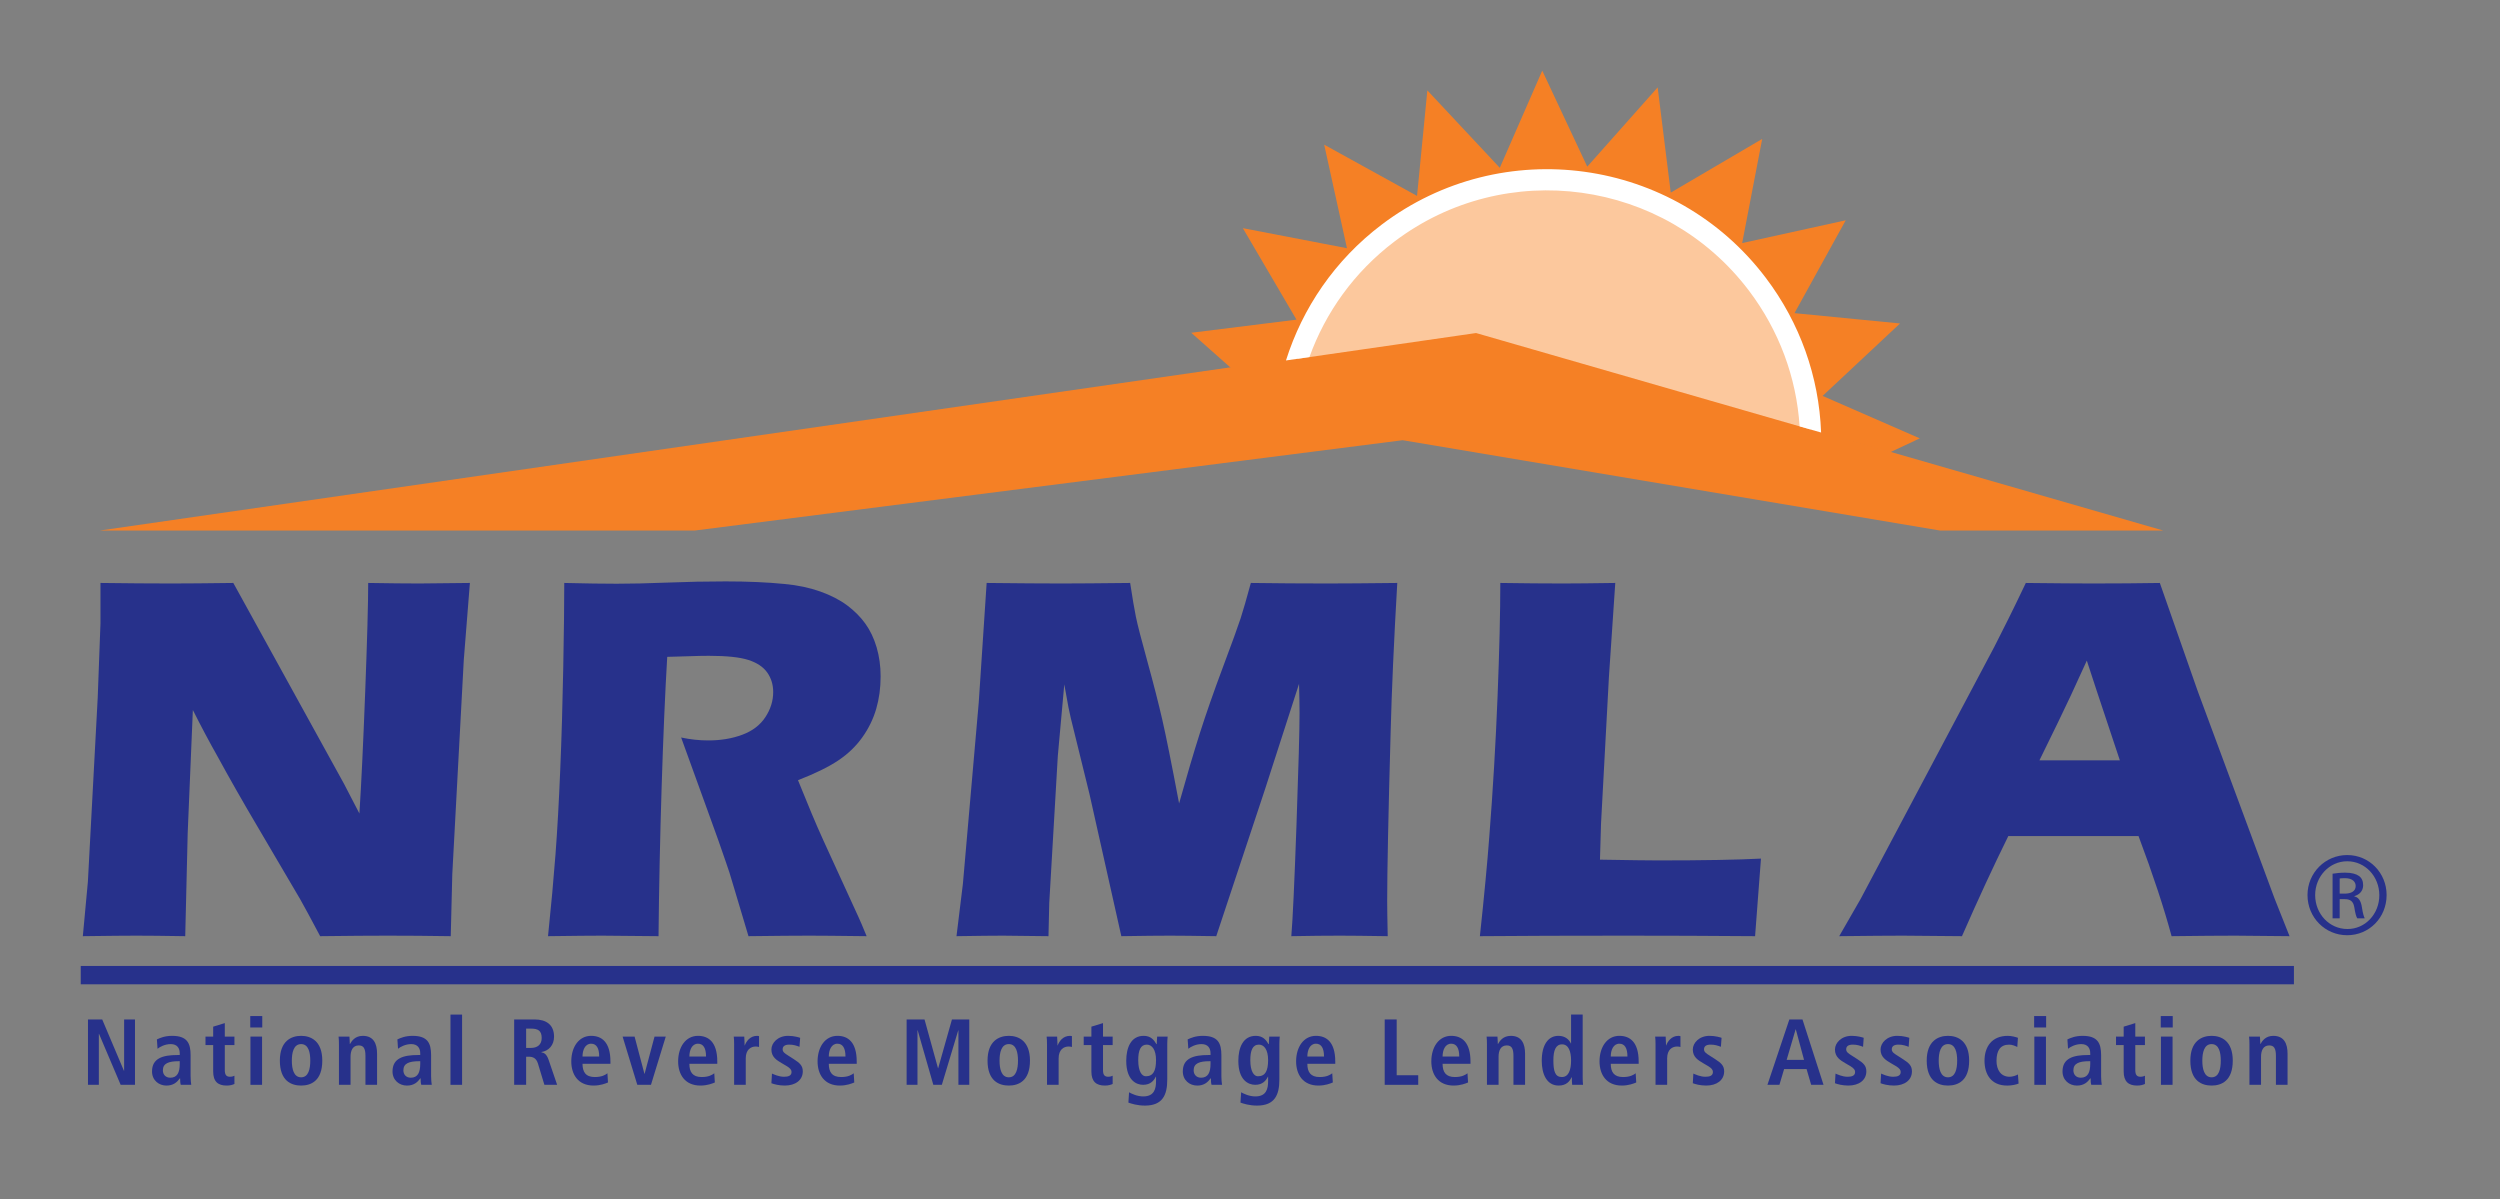 <?xml version="1.0" encoding="UTF-8"?>
<svg xmlns="http://www.w3.org/2000/svg" xmlns:xlink="http://www.w3.org/1999/xlink" width="173px" height="83px" viewBox="0 0 173 83" version="1.1">
    <rect x="0" y="0" width="173" height="83" fill="#808080" stroke="none"/>
    <title>Artboard</title>
    <defs>
        <polygon id="path-1" points="0 82.411 172.505 82.411 172.505 0 0 0"/>
    </defs>
    <g id="Artboard" stroke="none" stroke-width="1" fill="none" fill-rule="evenodd">
        <g id="Group-58">
            <path d="M12.438,73.436 L12.367,73.436 C11.681,73.436 11.271,73.579 11.271,74.065 C11.271,74.37 11.472,74.577 11.784,74.577 C12.263,74.577 12.438,74.22 12.438,73.624 L12.438,73.436 Z M10.857,71.926 C11.084,71.823 11.402,71.681 11.913,71.681 C12.95,71.681 13.19,72.185 13.19,73.021 L13.19,74.479 C13.19,74.719 13.216,74.94 13.235,75.07 L12.51,75.07 C12.471,74.94 12.464,74.777 12.464,74.616 L12.451,74.616 C12.25,74.889 11.997,75.122 11.518,75.122 C11,75.122 10.52,74.765 10.52,74.142 C10.52,73.236 11.259,73.008 12.276,73.008 L12.438,73.008 L12.438,72.885 C12.438,72.555 12.276,72.251 11.816,72.251 C11.414,72.251 11.058,72.445 10.902,72.574 L10.857,71.926 Z" id="Fill-4" fill="#27318B"/>
            <path d="M14.752,71.045 L15.556,70.798 L15.556,71.731 L16.223,71.731 L16.223,72.32 L15.556,72.32 L15.556,74.051 C15.556,74.408 15.685,74.511 15.918,74.511 C16.061,74.511 16.165,74.472 16.223,74.44 L16.223,75.01 C16.1,75.069 15.925,75.121 15.685,75.121 C15.089,75.121 14.752,74.849 14.752,74.148 L14.752,72.32 L14.221,72.32 L14.221,71.731 L14.752,71.731 L14.752,71.045 Z" id="Fill-6" fill="#27318B"/>
            <mask id="mask-2" fill="white">
                <use xlink:href="#path-1"/>
            </mask>
            <g id="Clip-9"/>
            <path d="M17.331,75.07 L18.135,75.07 L18.135,71.732 L17.331,71.732 L17.331,75.07 Z M17.318,71.102 L18.148,71.102 L18.148,70.311 L17.318,70.311 L17.318,71.102 Z" id="Fill-8" fill="#27318B" mask="url(#mask-2)"/>
            <path d="M20.837,74.55 C21.355,74.55 21.471,73.954 21.471,73.397 C21.471,72.841 21.355,72.251 20.837,72.251 C20.319,72.251 20.195,72.841 20.195,73.397 C20.195,73.954 20.319,74.55 20.837,74.55 M20.837,71.68 C21.517,71.68 22.302,72.037 22.302,73.397 C22.302,74.797 21.517,75.121 20.837,75.121 C20.156,75.121 19.366,74.797 19.366,73.397 C19.366,72.037 20.156,71.68 20.837,71.68" id="Fill-10" fill="#27318B" mask="url(#mask-2)"/>
            <path d="M23.455,72.283 C23.455,72.076 23.448,71.881 23.429,71.732 L24.181,71.732 C24.187,71.901 24.207,72.076 24.207,72.243 L24.226,72.243 L24.22,72.243 C24.337,72.043 24.563,71.681 25.108,71.681 C25.866,71.681 26.093,72.243 26.093,72.918 L26.093,75.07 L25.289,75.07 L25.289,73.067 C25.289,72.555 25.16,72.343 24.829,72.343 C24.408,72.343 24.258,72.698 24.258,73.125 L24.258,75.07 L23.455,75.07 L23.455,72.283 Z" id="Fill-11" fill="#27318B" mask="url(#mask-2)"/>
            <path d="M29.08,73.436 L29.01,73.436 C28.322,73.436 27.914,73.579 27.914,74.065 C27.914,74.37 28.115,74.577 28.426,74.577 C28.905,74.577 29.08,74.22 29.08,73.624 L29.08,73.436 Z M27.499,71.926 C27.726,71.823 28.043,71.681 28.555,71.681 C29.592,71.681 29.832,72.185 29.832,73.021 L29.832,74.479 C29.832,74.719 29.858,74.94 29.878,75.07 L29.152,75.07 C29.113,74.94 29.106,74.777 29.106,74.616 L29.093,74.616 C28.893,74.889 28.639,75.122 28.16,75.122 C27.641,75.122 27.162,74.765 27.162,74.142 C27.162,73.236 27.9,73.008 28.918,73.008 L29.08,73.008 L29.08,72.885 C29.08,72.555 28.918,72.251 28.458,72.251 C28.056,72.251 27.7,72.445 27.544,72.574 L27.499,71.926 Z" id="Fill-12" fill="#27318B" mask="url(#mask-2)"/>
            <polygon id="Fill-13" fill="#27318B" mask="url(#mask-2)" points="31.173 75.07 31.976 75.07 31.976 70.209 31.173 70.209"/>
            <path d="M36.746,72.516 C37.187,72.516 37.485,72.288 37.485,71.829 C37.485,71.31 37.213,71.18 36.746,71.18 L36.409,71.18 L36.409,72.516 L36.746,72.516 Z M35.58,70.546 L36.993,70.546 C37.796,70.546 38.34,70.909 38.34,71.737 C38.34,72.329 37.971,72.723 37.466,72.8 L37.466,72.821 C37.634,72.847 37.822,72.923 37.965,73.345 L38.554,75.07 L37.672,75.07 L37.226,73.599 C37.115,73.242 36.902,73.125 36.597,73.125 L36.409,73.125 L36.409,75.07 L35.58,75.07 L35.58,70.546 Z" id="Fill-14" fill="#27318B" mask="url(#mask-2)"/>
            <path d="M41.464,73.111 C41.464,72.522 41.27,72.224 40.907,72.224 C40.486,72.224 40.31,72.671 40.31,73.111 L41.464,73.111 Z M42.073,74.907 C41.905,74.978 41.555,75.121 41.075,75.121 C40,75.121 39.533,74.35 39.533,73.449 C39.533,72.451 40.058,71.68 40.907,71.68 C41.627,71.68 42.242,72.101 42.242,73.461 L42.242,73.617 L40.31,73.617 C40.31,74.187 40.538,74.531 41.16,74.531 C41.652,74.531 41.886,74.383 42.034,74.272 L42.073,74.907 Z" id="Fill-15" fill="#27318B" mask="url(#mask-2)"/>
            <polygon id="Fill-16" fill="#27318B" mask="url(#mask-2)" points="43.084 71.732 43.913 71.732 44.594 74.305 44.607 74.305 45.294 71.732 46.071 71.732 45.047 75.07 44.101 75.07"/>
            <path d="M48.858,73.111 C48.858,72.522 48.664,72.224 48.301,72.224 C47.879,72.224 47.705,72.671 47.705,73.111 L48.858,73.111 Z M49.467,74.907 C49.299,74.978 48.949,75.121 48.469,75.121 C47.393,75.121 46.927,74.35 46.927,73.449 C46.927,72.451 47.452,71.68 48.301,71.68 C49.021,71.68 49.636,72.101 49.636,73.461 L49.636,73.617 L47.705,73.617 C47.705,74.187 47.931,74.531 48.554,74.531 C49.046,74.531 49.279,74.383 49.428,74.272 L49.467,74.907 Z" id="Fill-17" fill="#27318B" mask="url(#mask-2)"/>
            <path d="M50.802,72.283 C50.802,72.076 50.795,71.881 50.776,71.732 L51.502,71.732 C51.509,71.933 51.528,72.141 51.528,72.343 L51.54,72.343 C51.638,72.081 51.891,71.681 52.389,71.681 C52.442,71.681 52.48,71.693 52.526,71.7 L52.526,72.451 C52.455,72.432 52.383,72.419 52.299,72.419 C51.969,72.419 51.606,72.62 51.606,73.242 L51.606,75.07 L50.802,75.07 L50.802,72.283 Z" id="Fill-18" fill="#27318B" mask="url(#mask-2)"/>
            <path d="M53.42,74.292 C53.55,74.343 53.88,74.512 54.256,74.512 C54.548,74.512 54.775,74.441 54.775,74.181 C54.775,74.052 54.709,73.929 54.418,73.76 L54.088,73.566 C53.751,73.365 53.381,73.152 53.381,72.626 C53.381,72.166 53.828,71.68 54.535,71.68 C54.962,71.68 55.293,71.791 55.371,71.816 L55.325,72.439 C55.124,72.361 54.911,72.288 54.62,72.288 C54.295,72.288 54.159,72.412 54.159,72.614 C54.159,72.795 54.301,72.892 54.535,73.04 L54.93,73.293 C55.345,73.56 55.553,73.746 55.553,74.136 C55.553,74.752 55.034,75.121 54.308,75.121 C53.893,75.121 53.55,75.024 53.381,74.959 L53.42,74.292 Z" id="Fill-19" fill="#27318B" mask="url(#mask-2)"/>
            <path d="M58.507,73.111 C58.507,72.522 58.313,72.224 57.95,72.224 C57.529,72.224 57.353,72.671 57.353,73.111 L58.507,73.111 Z M59.116,74.907 C58.948,74.978 58.598,75.121 58.119,75.121 C57.043,75.121 56.576,74.35 56.576,73.449 C56.576,72.451 57.101,71.68 57.95,71.68 C58.669,71.68 59.285,72.101 59.285,73.461 L59.285,73.617 L57.353,73.617 C57.353,74.187 57.581,74.531 58.203,74.531 C58.695,74.531 58.928,74.383 59.078,74.272 L59.116,74.907 Z" id="Fill-20" fill="#27318B" mask="url(#mask-2)"/>
            <polygon id="Fill-21" fill="#27318B" mask="url(#mask-2)" points="66.322 71.299 66.31 71.299 65.175 75.07 64.586 75.07 63.504 71.299 63.49 71.299 63.49 75.07 62.738 75.07 62.738 70.546 63.977 70.546 64.91 73.921 64.922 73.921 65.875 70.546 67.074 70.546 67.074 75.07 66.322 75.07"/>
            <path d="M69.81,74.55 C70.328,74.55 70.445,73.954 70.445,73.397 C70.445,72.841 70.328,72.251 69.81,72.251 C69.291,72.251 69.168,72.841 69.168,73.397 C69.168,73.954 69.291,74.55 69.81,74.55 M69.81,71.68 C70.49,71.68 71.274,72.037 71.274,73.397 C71.274,74.797 70.49,75.121 69.81,75.121 C69.129,75.121 68.338,74.797 68.338,73.397 C68.338,72.037 69.129,71.68 69.81,71.68" id="Fill-22" fill="#27318B" mask="url(#mask-2)"/>
            <path d="M72.453,72.283 C72.453,72.076 72.447,71.881 72.427,71.732 L73.153,71.732 C73.16,71.933 73.179,72.141 73.179,72.343 L73.192,72.343 C73.289,72.081 73.542,71.681 74.041,71.681 C74.093,71.681 74.131,71.693 74.177,71.7 L74.177,72.451 C74.106,72.432 74.035,72.419 73.95,72.419 C73.62,72.419 73.257,72.62 73.257,73.242 L73.257,75.07 L72.453,75.07 L72.453,72.283 Z" id="Fill-23" fill="#27318B" mask="url(#mask-2)"/>
            <path d="M75.524,71.045 L76.328,70.798 L76.328,71.731 L76.996,71.731 L76.996,72.32 L76.328,72.32 L76.328,74.051 C76.328,74.408 76.458,74.511 76.692,74.511 C76.833,74.511 76.937,74.472 76.996,74.44 L76.996,75.01 C76.873,75.069 76.698,75.121 76.458,75.121 C75.862,75.121 75.524,74.849 75.524,74.148 L75.524,72.32 L74.993,72.32 L74.993,71.731 L75.524,71.731 L75.524,71.045 Z" id="Fill-24" fill="#27318B" mask="url(#mask-2)"/>
            <path d="M79.29,74.478 C79.796,74.478 79.997,74.116 79.997,73.357 C79.997,72.658 79.731,72.282 79.348,72.288 C78.928,72.295 78.766,72.683 78.766,73.364 C78.766,74.148 79.018,74.478 79.29,74.478 L79.29,74.478 Z M78.131,75.586 C78.318,75.691 78.694,75.872 79.115,75.872 C79.873,75.872 79.997,75.347 79.997,74.822 L79.997,74.505 L79.983,74.505 C79.854,74.764 79.628,75.069 79.103,75.069 C78.635,75.069 77.936,74.757 77.936,73.41 C77.936,72.489 78.266,71.68 79.142,71.68 C79.628,71.68 79.854,71.958 80.022,72.25 L80.049,72.25 C80.049,72.075 80.068,71.906 80.075,71.731 L80.8,71.731 C80.787,71.906 80.774,72.081 80.774,72.256 L80.774,74.718 C80.774,75.762 80.457,76.507 79.232,76.507 C78.701,76.507 78.28,76.372 78.085,76.3 L78.131,75.586 Z" id="Fill-25" fill="#27318B" mask="url(#mask-2)"/>
            <path d="M83.768,73.436 L83.696,73.436 C83.01,73.436 82.601,73.579 82.601,74.065 C82.601,74.37 82.802,74.577 83.113,74.577 C83.593,74.577 83.768,74.22 83.768,73.624 L83.768,73.436 Z M82.186,71.926 C82.413,71.823 82.731,71.681 83.243,71.681 C84.28,71.681 84.52,72.185 84.52,73.021 L84.52,74.479 C84.52,74.719 84.545,74.94 84.566,75.07 L83.839,75.07 C83.8,74.94 83.794,74.777 83.794,74.616 L83.781,74.616 C83.579,74.889 83.327,75.122 82.848,75.122 C82.33,75.122 81.85,74.765 81.85,74.142 C81.85,73.236 82.589,73.008 83.606,73.008 L83.768,73.008 L83.768,72.885 C83.768,72.555 83.606,72.251 83.146,72.251 C82.744,72.251 82.388,72.445 82.232,72.574 L82.186,71.926 Z" id="Fill-26" fill="#27318B" mask="url(#mask-2)"/>
            <path d="M87.047,74.478 C87.553,74.478 87.753,74.116 87.753,73.357 C87.753,72.658 87.488,72.282 87.106,72.288 C86.684,72.295 86.522,72.683 86.522,73.364 C86.522,74.148 86.775,74.478 87.047,74.478 L87.047,74.478 Z M85.888,75.586 C86.075,75.691 86.451,75.872 86.872,75.872 C87.631,75.872 87.753,75.347 87.753,74.822 L87.753,74.505 L87.74,74.505 C87.611,74.764 87.384,75.069 86.86,75.069 C86.393,75.069 85.693,74.757 85.693,73.41 C85.693,72.489 86.023,71.68 86.899,71.68 C87.384,71.68 87.611,71.958 87.779,72.25 L87.806,72.25 C87.806,72.075 87.825,71.906 87.832,71.731 L88.557,71.731 C88.544,71.906 88.532,72.081 88.532,72.256 L88.532,74.718 C88.532,75.762 88.214,76.507 86.989,76.507 C86.458,76.507 86.036,76.372 85.841,76.3 L85.888,75.586 Z" id="Fill-27" fill="#27318B" mask="url(#mask-2)"/>
            <path d="M91.622,73.111 C91.622,72.522 91.428,72.224 91.065,72.224 C90.644,72.224 90.469,72.671 90.469,73.111 L91.622,73.111 Z M92.231,74.907 C92.063,74.978 91.713,75.121 91.234,75.121 C90.158,75.121 89.691,74.35 89.691,73.449 C89.691,72.451 90.216,71.68 91.065,71.68 C91.784,71.68 92.4,72.101 92.4,73.461 L92.4,73.617 L90.469,73.617 C90.469,74.187 90.695,74.531 91.317,74.531 C91.81,74.531 92.044,74.383 92.192,74.272 L92.231,74.907 Z" id="Fill-28" fill="#27318B" mask="url(#mask-2)"/>
            <polygon id="Fill-29" fill="#27318B" mask="url(#mask-2)" points="95.821 70.546 96.65 70.546 96.65 74.407 98.141 74.407 98.141 75.07 95.821 75.07"/>
            <path d="M100.98,73.111 C100.98,72.522 100.786,72.224 100.423,72.224 C100.001,72.224 99.827,72.671 99.827,73.111 L100.98,73.111 Z M101.59,74.907 C101.421,74.978 101.07,75.121 100.591,75.121 C99.516,75.121 99.048,74.35 99.048,73.449 C99.048,72.451 99.573,71.68 100.423,71.68 C101.142,71.68 101.758,72.101 101.758,73.461 L101.758,73.617 L99.827,73.617 C99.827,74.187 100.053,74.531 100.675,74.531 C101.168,74.531 101.401,74.383 101.55,74.272 L101.59,74.907 Z" id="Fill-30" fill="#27318B" mask="url(#mask-2)"/>
            <path d="M102.897,72.283 C102.897,72.076 102.891,71.881 102.873,71.732 L103.624,71.732 C103.63,71.901 103.65,72.076 103.65,72.243 L103.669,72.243 L103.662,72.243 C103.779,72.043 104.005,71.681 104.55,71.681 C105.308,71.681 105.535,72.243 105.535,72.918 L105.535,75.07 L104.731,75.07 L104.731,73.067 C104.731,72.555 104.602,72.343 104.272,72.343 C103.85,72.343 103.701,72.698 103.701,73.125 L103.701,75.07 L102.897,75.07 L102.897,72.283 Z" id="Fill-31" fill="#27318B" mask="url(#mask-2)"/>
            <path d="M108.083,74.531 C108.556,74.531 108.718,74.02 108.718,73.391 C108.718,72.742 108.536,72.269 108.096,72.269 C107.648,72.269 107.494,72.704 107.494,73.371 C107.494,74.141 107.616,74.531 108.083,74.531 L108.083,74.531 Z M109.521,70.208 L109.521,74.498 C109.521,74.738 109.528,74.945 109.547,75.069 L108.795,75.069 C108.783,74.971 108.77,74.776 108.77,74.55 L108.75,74.55 C108.621,74.835 108.381,75.121 107.862,75.121 C107.033,75.121 106.689,74.329 106.689,73.404 C106.689,72.315 107.124,71.68 107.843,71.68 C108.323,71.68 108.589,71.952 108.705,72.21 L108.718,72.21 L108.718,70.208 L109.521,70.208 Z" id="Fill-32" fill="#27318B" mask="url(#mask-2)"/>
            <path d="M112.619,73.111 C112.619,72.522 112.424,72.224 112.061,72.224 C111.64,72.224 111.465,72.671 111.465,73.111 L112.619,73.111 Z M113.228,74.907 C113.059,74.978 112.709,75.121 112.23,75.121 C111.154,75.121 110.687,74.35 110.687,73.449 C110.687,72.451 111.212,71.68 112.061,71.68 C112.781,71.68 113.396,72.101 113.396,73.461 L113.396,73.617 L111.465,73.617 C111.465,74.187 111.692,74.531 112.314,74.531 C112.807,74.531 113.04,74.383 113.189,74.272 L113.228,74.907 Z" id="Fill-33" fill="#27318B" mask="url(#mask-2)"/>
            <path d="M114.563,72.283 C114.563,72.076 114.556,71.881 114.537,71.732 L115.263,71.732 C115.269,71.933 115.289,72.141 115.289,72.343 L115.301,72.343 C115.398,72.081 115.651,71.681 116.15,71.681 C116.202,71.681 116.24,71.693 116.287,71.7 L116.287,72.451 C116.215,72.432 116.144,72.419 116.059,72.419 C115.729,72.419 115.367,72.62 115.367,73.242 L115.367,75.07 L114.563,75.07 L114.563,72.283 Z" id="Fill-34" fill="#27318B" mask="url(#mask-2)"/>
            <path d="M117.18,74.292 C117.311,74.343 117.641,74.512 118.016,74.512 C118.308,74.512 118.534,74.441 118.534,74.181 C118.534,74.052 118.471,73.929 118.178,73.76 L117.849,73.566 C117.511,73.365 117.142,73.152 117.142,72.626 C117.142,72.166 117.588,71.68 118.296,71.68 C118.722,71.68 119.053,71.791 119.132,71.816 L119.087,72.439 C118.885,72.361 118.671,72.288 118.379,72.288 C118.055,72.288 117.918,72.412 117.918,72.614 C117.918,72.795 118.062,72.892 118.296,73.04 L118.691,73.293 C119.106,73.56 119.312,73.746 119.312,74.136 C119.312,74.752 118.794,75.121 118.07,75.121 C117.654,75.121 117.311,75.024 117.142,74.959 L117.18,74.292 Z" id="Fill-35" fill="#27318B" mask="url(#mask-2)"/>
            <path d="M124.84,73.345 L124.27,71.232 L124.257,71.232 L123.636,73.345 L124.84,73.345 Z M125.015,73.98 L123.46,73.98 L123.136,75.07 L122.306,75.07 L123.823,70.545 L124.731,70.545 L126.188,75.07 L125.333,75.07 L125.015,73.98 Z" id="Fill-36" fill="#27318B" mask="url(#mask-2)"/>
            <path d="M127.018,74.292 C127.147,74.343 127.479,74.512 127.854,74.512 C128.145,74.512 128.373,74.441 128.373,74.181 C128.373,74.052 128.308,73.929 128.017,73.76 L127.686,73.566 C127.349,73.365 126.979,73.152 126.979,72.626 C126.979,72.166 127.426,71.68 128.133,71.68 C128.56,71.68 128.891,71.791 128.968,71.816 L128.924,72.439 C128.722,72.361 128.508,72.288 128.217,72.288 C127.892,72.288 127.756,72.412 127.756,72.614 C127.756,72.795 127.9,72.892 128.133,73.04 L128.528,73.293 C128.943,73.56 129.151,73.746 129.151,74.136 C129.151,74.752 128.632,75.121 127.906,75.121 C127.491,75.121 127.147,75.024 126.979,74.959 L127.018,74.292 Z" id="Fill-37" fill="#27318B" mask="url(#mask-2)"/>
            <path d="M130.173,74.292 C130.303,74.343 130.634,74.512 131.009,74.512 C131.301,74.512 131.528,74.441 131.528,74.181 C131.528,74.052 131.463,73.929 131.172,73.76 L130.841,73.566 C130.505,73.365 130.134,73.152 130.134,72.626 C130.134,72.166 130.583,71.68 131.288,71.68 C131.716,71.68 132.047,71.791 132.124,71.816 L132.079,72.439 C131.877,72.361 131.664,72.288 131.373,72.288 C131.048,72.288 130.911,72.412 130.911,72.614 C130.911,72.795 131.054,72.892 131.288,73.04 L131.683,73.293 C132.098,73.56 132.306,73.746 132.306,74.136 C132.306,74.752 131.787,75.121 131.062,75.121 C130.646,75.121 130.303,75.024 130.134,74.959 L130.173,74.292 Z" id="Fill-38" fill="#27318B" mask="url(#mask-2)"/>
            <path d="M134.801,74.55 C135.319,74.55 135.436,73.954 135.436,73.397 C135.436,72.841 135.319,72.251 134.801,72.251 C134.282,72.251 134.159,72.841 134.159,73.397 C134.159,73.954 134.282,74.55 134.801,74.55 M134.801,71.68 C135.481,71.68 136.266,72.037 136.266,73.397 C136.266,74.797 135.481,75.121 134.801,75.121 C134.12,75.121 133.329,74.797 133.329,73.397 C133.329,72.037 134.12,71.68 134.801,71.68" id="Fill-39" fill="#27318B" mask="url(#mask-2)"/>
            <path d="M139.686,74.984 C139.499,75.057 139.22,75.122 138.895,75.122 C137.795,75.122 137.328,74.351 137.328,73.405 C137.328,72.451 137.821,71.681 138.941,71.681 C139.194,71.681 139.492,71.759 139.641,71.816 L139.596,72.451 C139.454,72.38 139.253,72.289 139.032,72.289 C138.423,72.289 138.158,72.698 138.158,73.41 C138.158,74.032 138.455,74.512 139.071,74.512 C139.266,74.512 139.531,74.422 139.641,74.351 L139.686,74.984 Z" id="Fill-40" fill="#27318B" mask="url(#mask-2)"/>
            <path d="M140.776,75.07 L141.58,75.07 L141.58,71.732 L140.776,71.732 L140.776,75.07 Z M140.762,71.102 L141.593,71.102 L141.593,70.311 L140.762,70.311 L140.762,71.102 Z" id="Fill-41" fill="#27318B" mask="url(#mask-2)"/>
            <path d="M144.644,73.436 L144.573,73.436 C143.886,73.436 143.478,73.579 143.478,74.065 C143.478,74.37 143.678,74.577 143.989,74.577 C144.47,74.577 144.644,74.22 144.644,73.624 L144.644,73.436 Z M143.064,71.926 C143.291,71.823 143.607,71.681 144.119,71.681 C145.157,71.681 145.397,72.185 145.397,73.021 L145.397,74.479 C145.397,74.719 145.422,74.94 145.441,75.07 L144.717,75.07 C144.677,74.94 144.671,74.777 144.671,74.616 L144.657,74.616 C144.456,74.889 144.203,75.122 143.724,75.122 C143.205,75.122 142.726,74.765 142.726,74.142 C142.726,73.236 143.465,73.008 144.483,73.008 L144.644,73.008 L144.644,72.885 C144.644,72.555 144.483,72.251 144.023,72.251 C143.621,72.251 143.264,72.445 143.108,72.574 L143.064,71.926 Z" id="Fill-42" fill="#27318B" mask="url(#mask-2)"/>
            <path d="M146.958,71.045 L147.762,70.798 L147.762,71.731 L148.43,71.731 L148.43,72.32 L147.762,72.32 L147.762,74.051 C147.762,74.408 147.892,74.511 148.125,74.511 C148.268,74.511 148.37,74.472 148.43,74.44 L148.43,75.01 C148.306,75.069 148.131,75.121 147.892,75.121 C147.296,75.121 146.958,74.849 146.958,74.148 L146.958,72.32 L146.428,72.32 L146.428,71.731 L146.958,71.731 L146.958,71.045 Z" id="Fill-43" fill="#27318B" mask="url(#mask-2)"/>
            <path d="M149.537,75.07 L150.341,75.07 L150.341,71.732 L149.537,71.732 L149.537,75.07 Z M149.524,71.102 L150.353,71.102 L150.353,70.311 L149.524,70.311 L149.524,71.102 Z" id="Fill-44" fill="#27318B" mask="url(#mask-2)"/>
            <path d="M153.043,74.55 C153.562,74.55 153.678,73.954 153.678,73.397 C153.678,72.841 153.562,72.251 153.043,72.251 C152.525,72.251 152.401,72.841 152.401,73.397 C152.401,73.954 152.525,74.55 153.043,74.55 M153.043,71.68 C153.724,71.68 154.507,72.037 154.507,73.397 C154.507,74.797 153.724,75.121 153.043,75.121 C152.363,75.121 151.572,74.797 151.572,73.397 C151.572,72.037 152.363,71.68 153.043,71.68" id="Fill-45" fill="#27318B" mask="url(#mask-2)"/>
            <path d="M155.661,72.283 C155.661,72.076 155.654,71.881 155.635,71.732 L156.386,71.732 C156.394,71.901 156.413,72.076 156.413,72.243 L156.432,72.243 L156.425,72.243 C156.542,72.043 156.769,71.681 157.313,71.681 C158.072,71.681 158.299,72.243 158.299,72.918 L158.299,75.07 L157.494,75.07 L157.494,73.067 C157.494,72.555 157.365,72.343 157.035,72.343 C156.614,72.343 156.464,72.698 156.464,73.125 L156.464,75.07 L155.661,75.07 L155.661,72.283 Z" id="Fill-46" fill="#27318B" mask="url(#mask-2)"/>
            <polygon id="Fill-47" fill="#F58025" mask="url(#mask-2)" points="97.063 30.462 48.069 36.714 6.896 36.714 102.066 22.975 149.701 36.714 134.255 36.714"/>
            <path d="M5.732,64.784 L6.081,61.024 L6.762,48.274 L6.953,43.134 L6.953,40.34 C8.805,40.364 10.441,40.377 11.863,40.377 C12.879,40.377 14.306,40.364 16.145,40.34 L23.813,54.253 L24.871,56.295 C25.001,54.288 25.135,51.473 25.273,47.852 C25.41,44.232 25.479,41.727 25.479,40.34 C26.947,40.364 28.123,40.377 29.007,40.377 C29.412,40.377 30.583,40.364 32.517,40.34 L32.093,45.677 L31.298,60.503 L31.192,64.784 C29.635,64.759 28.179,64.748 26.826,64.748 C25.7,64.748 24.143,64.759 22.155,64.784 C21.535,63.612 21.077,62.763 20.779,62.237 L17.777,57.129 C16.788,55.456 15.877,53.854 15.043,52.324 C14.494,51.357 13.929,50.293 13.346,49.133 L12.989,57.631 L12.818,64.784 C11.336,64.759 10.205,64.748 9.427,64.748 C8.769,64.748 7.538,64.759 5.732,64.784" id="Fill-48" fill="#27318B" mask="url(#mask-2)"/>
            <path d="M37.923,64.784 C38.142,62.683 38.314,60.79 38.442,59.107 C38.568,57.423 38.678,55.472 38.769,53.251 C38.862,51.031 38.931,48.689 38.977,46.223 C39.024,43.757 39.047,41.797 39.047,40.34 C40.544,40.377 41.754,40.394 42.677,40.394 C43.635,40.394 44.804,40.369 46.183,40.315 C47.561,40.26 48.903,40.233 50.209,40.233 C51.742,40.233 53.109,40.293 54.307,40.413 C55.205,40.497 56.023,40.67 56.76,40.932 C57.497,41.195 58.117,41.514 58.621,41.891 C59.124,42.266 59.543,42.687 59.879,43.153 C60.215,43.618 60.475,44.164 60.661,44.791 C60.846,45.419 60.939,46.09 60.939,46.807 C60.939,47.607 60.837,48.356 60.634,49.053 C60.43,49.753 60.11,50.41 59.672,51.024 C59.235,51.639 58.682,52.171 58.017,52.617 C57.352,53.065 56.419,53.523 55.221,53.989 L56.153,56.262 C56.416,56.895 56.697,57.539 56.996,58.195 L59.398,63.44 C59.506,63.668 59.697,64.115 59.971,64.784 C58.008,64.759 56.686,64.748 56.008,64.748 C55.15,64.748 53.746,64.759 51.795,64.784 C51.603,64.161 51.259,63.006 50.759,61.318 C50.556,60.613 50.383,60.069 50.241,59.685 C49.955,58.836 49.534,57.646 48.974,56.113 L47.134,51.035 C47.773,51.171 48.4,51.238 49.016,51.238 C49.879,51.238 50.663,51.107 51.367,50.844 C52.07,50.582 52.603,50.176 52.964,49.626 C53.325,49.078 53.505,48.498 53.505,47.889 C53.505,47.376 53.366,46.926 53.092,46.537 C52.816,46.149 52.381,45.86 51.789,45.669 C51.195,45.478 50.282,45.382 49.047,45.382 C48.628,45.382 48.194,45.392 47.745,45.409 C47.295,45.426 46.77,45.441 46.172,45.454 C46.027,47.902 45.898,50.888 45.787,54.41 C45.676,57.935 45.604,61.393 45.57,64.784 C43.571,64.759 42.273,64.748 41.674,64.748 C40.981,64.748 39.73,64.759 37.923,64.784" id="Fill-49" fill="#27318B" mask="url(#mask-2)"/>
            <path d="M66.189,64.784 L66.632,61.166 L67.729,48.614 L68.276,40.34 C70.471,40.364 72.196,40.377 73.448,40.377 C74.486,40.377 76.071,40.364 78.207,40.34 C78.362,41.368 78.495,42.147 78.603,42.679 C78.711,43.21 78.978,44.248 79.405,45.794 C79.831,47.341 80.172,48.677 80.431,49.805 C80.689,50.933 81.078,52.862 81.593,55.597 C82.117,53.724 82.594,52.112 83.022,50.763 C83.45,49.414 83.986,47.88 84.629,46.16 C85.272,44.443 85.68,43.317 85.852,42.786 C86.025,42.254 86.26,41.439 86.558,40.34 C88.348,40.364 90.103,40.377 91.822,40.377 C92.991,40.377 94.614,40.364 96.691,40.34 C96.458,44.364 96.304,47.819 96.231,50.709 C96.073,56.367 95.993,60.26 95.993,62.383 C95.993,62.825 96.005,63.626 96.03,64.784 C94.459,64.759 93.36,64.748 92.73,64.748 C91.815,64.748 90.69,64.759 89.359,64.784 C89.453,63.709 89.572,61.151 89.716,57.11 C89.858,53.07 89.929,50.489 89.929,49.366 C89.929,48.877 89.917,48.196 89.893,47.323 L87.541,54.612 L84.165,64.784 C82.621,64.759 81.559,64.748 80.978,64.748 C80.242,64.748 79.115,64.759 77.596,64.784 L75.389,54.935 L74.098,49.688 C74.05,49.485 73.995,49.234 73.935,48.937 C73.876,48.638 73.78,48.112 73.649,47.36 L73.2,52.32 L72.608,62.491 L72.555,64.784 C70.909,64.759 69.861,64.748 69.408,64.748 C68.787,64.748 67.714,64.759 66.189,64.784" id="Fill-50" fill="#27318B" mask="url(#mask-2)"/>
            <path d="M102.408,64.784 C102.71,61.967 102.927,59.668 103.06,57.889 C103.314,54.643 103.503,51.416 103.631,48.211 C103.758,45.006 103.821,42.383 103.821,40.34 C105.442,40.364 106.878,40.377 108.13,40.377 C108.976,40.377 110.192,40.364 111.777,40.34 L111.338,46.837 L110.791,56.994 L110.718,59.488 C112.772,59.524 114.109,59.541 114.731,59.541 C117.871,59.541 120.247,59.499 121.859,59.415 L121.452,64.784 C118.316,64.759 115.33,64.748 112.493,64.748 C108.654,64.748 105.292,64.759 102.408,64.784" id="Fill-51" fill="#27318B" mask="url(#mask-2)"/>
            <path d="M141.13,52.613 L146.693,52.613 C145.3,48.44 144.54,46.14 144.408,45.714 C143.624,47.451 142.958,48.877 142.413,49.988 L141.13,52.613 Z M127.273,64.784 L128.757,62.204 L138.005,44.763 L138.988,42.813 C139.275,42.24 139.674,41.416 140.187,40.341 C142.287,40.364 143.821,40.377 144.787,40.377 C146.471,40.377 148.028,40.364 149.461,40.341 L152.076,47.809 L157.397,62.169 L158.437,64.784 C156.375,64.76 155.126,64.748 154.685,64.748 C153.684,64.748 152.214,64.76 150.274,64.784 C149.745,62.82 148.983,60.513 147.987,57.858 L138.974,57.858 C137.94,59.951 136.874,62.261 135.768,64.784 C133.541,64.76 132.174,64.748 131.672,64.748 C130.762,64.748 129.296,64.76 127.273,64.784 L127.273,64.784 Z" id="Fill-52" fill="#27318B" mask="url(#mask-2)"/>
            <polygon id="Fill-53" fill="#27318B" mask="url(#mask-2)" points="5.587 68.114 158.74 68.114 158.74 66.844 5.587 66.844"/>
            <polygon id="Fill-54" fill="#F58025" mask="url(#mask-2)" points="130.778 31.304 132.848 30.335 126.123 27.398 131.481 22.384 124.178 21.67 127.724 15.244 120.558 16.821 121.944 9.614 115.616 13.328 114.71 6.046 109.838 11.532 106.724 4.889 103.786 11.612 98.773 6.255 98.059 13.557 91.634 10.012 93.21 17.177 86.005 15.789 89.716 22.119 82.434 23.027 85.21 25.49 102.143 23.045"/>
            <path d="M125.277,29.719 C125.096,26.194 123.892,22.685 121.602,19.661 C115.52,11.632 104.079,10.052 96.05,16.133 C93.021,18.427 90.912,21.483 89.783,24.83 L102.143,23.046 L125.277,29.719 Z" id="Fill-55" fill="#FCC89D" mask="url(#mask-2)"/>
            <path d="M96.493,16.716 C104.186,10.89 115.189,12.408 121.02,20.103 C123.113,22.87 124.314,26.118 124.533,29.504 L126.02,29.931 C125.877,26.074 124.565,22.358 122.187,19.218 C115.871,10.878 103.946,9.233 95.606,15.549 C92.358,18.01 90.13,21.324 88.989,24.944 L90.612,24.709 C91.722,21.634 93.698,18.833 96.493,16.716" id="Fill-56" fill="#FFFFFF" mask="url(#mask-2)"/>
            <path d="M161.906,61.839 L162.263,61.839 C162.669,61.839 163.013,61.692 163.013,61.31 C163.013,61.04 162.816,60.769 162.263,60.769 C162.102,60.769 161.992,60.781 161.906,60.793 L161.906,61.839 Z M161.906,63.549 L161.414,63.549 L161.414,60.461 C161.672,60.425 161.918,60.388 162.287,60.388 C162.755,60.388 163.062,60.486 163.246,60.621 C163.431,60.756 163.53,60.966 163.53,61.261 C163.53,61.667 163.259,61.913 162.927,62.011 L162.927,62.036 C163.197,62.086 163.382,62.331 163.444,62.786 C163.517,63.266 163.591,63.451 163.64,63.549 L163.124,63.549 C163.05,63.451 162.976,63.168 162.914,62.762 C162.84,62.368 162.644,62.221 162.25,62.221 L161.906,62.221 L161.906,63.549 Z M162.423,59.6 C161.204,59.6 160.209,60.646 160.209,61.937 C160.209,63.254 161.204,64.287 162.435,64.287 C163.665,64.299 164.649,63.254 164.649,61.95 C164.649,60.646 163.665,59.6 162.435,59.6 L162.423,59.6 Z M162.435,59.17 C163.948,59.17 165.153,60.4 165.153,61.937 C165.153,63.5 163.948,64.718 162.423,64.718 C160.909,64.718 159.679,63.5 159.679,61.937 C159.679,60.4 160.909,59.17 162.423,59.17 L162.435,59.17 Z" id="Fill-57" fill="#27318B" mask="url(#mask-2)"/>
            <polygon id="Fill-3" fill="#27318B" mask="url(#mask-2)" points="6.088 70.546 7.073 70.546 8.576 74.097 8.59 74.097 8.59 70.546 9.341 70.546 9.341 75.07 8.35 75.07 6.852 71.543 6.84 71.543 6.84 75.07 6.088 75.07"/>
        </g>
    </g>
</svg>
